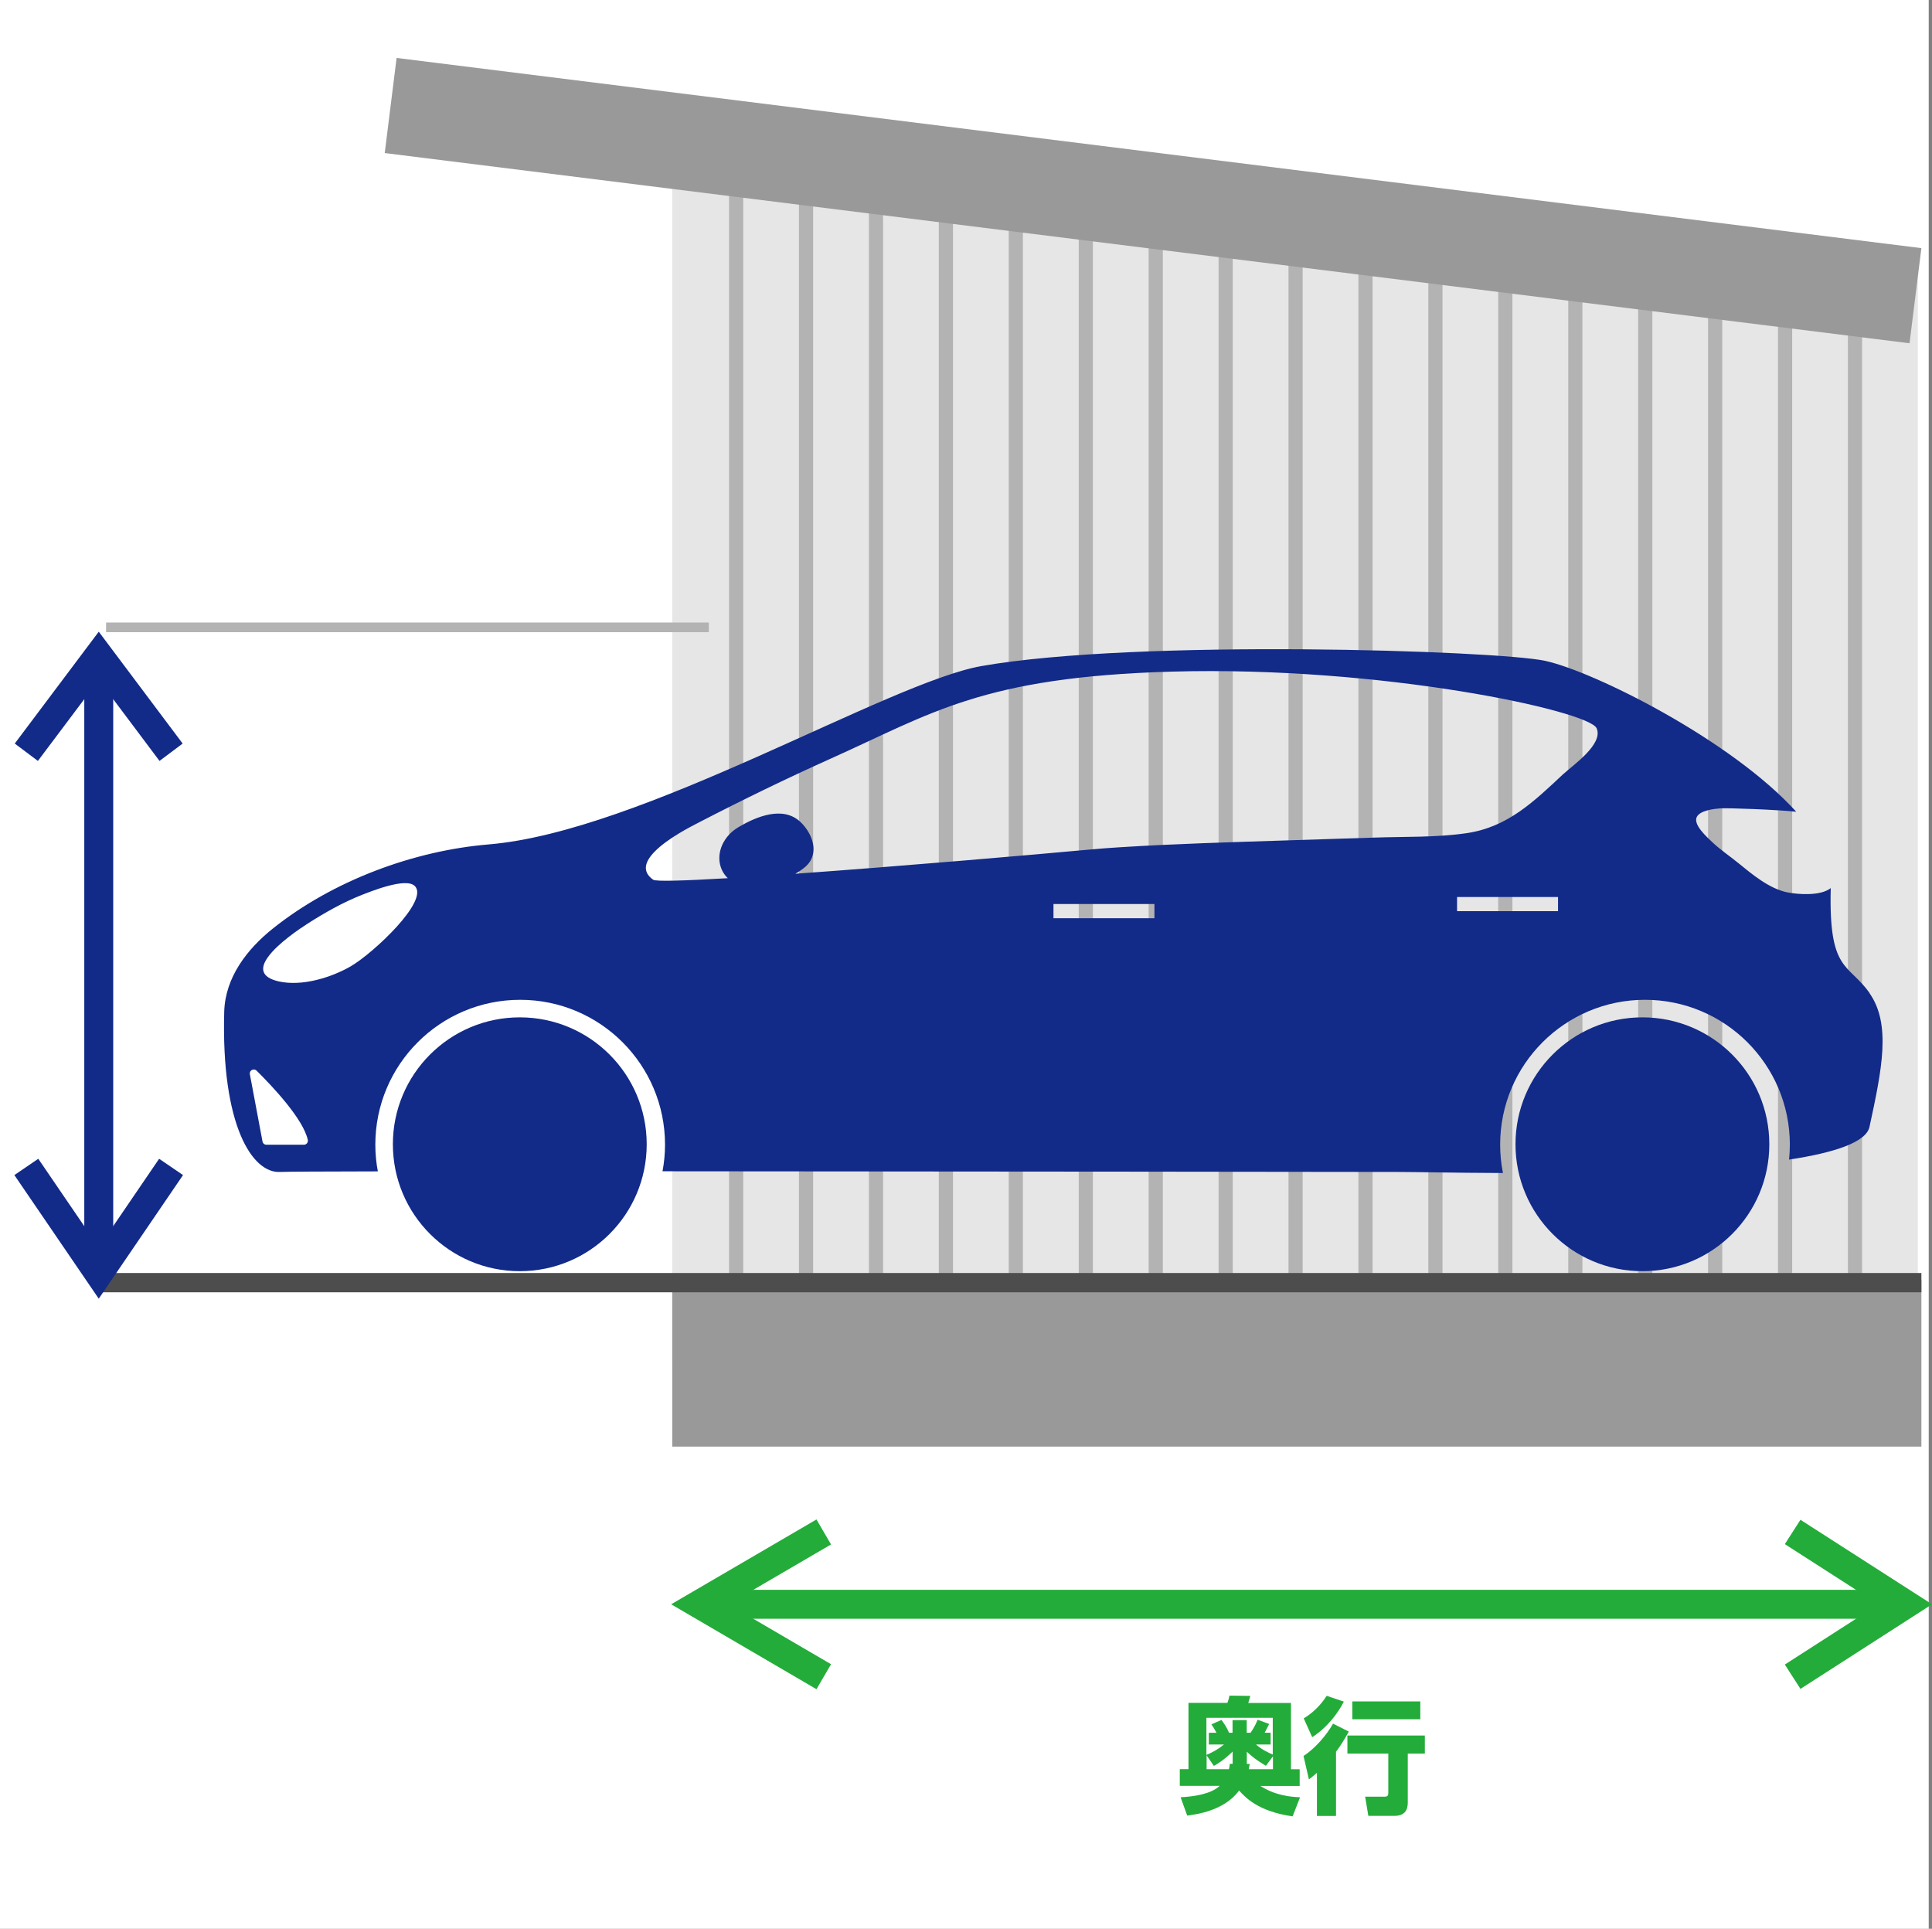 <?xml version="1.0" encoding="UTF-8"?>
<svg id="_イヤー_2" data-name="レイヤー 2" xmlns="http://www.w3.org/2000/svg" width="200.34" height="200" viewBox="0 0 200.34 200">
  <rect x="0" y="0" width="200.34" height="200" fill="#808080" stroke="none"/>
  <defs>
    <style>
      .cls-1 {
        fill: #fff;
      }

      .cls-2 {
        stroke: #b3b3b3;
      }

      .cls-2, .cls-3, .cls-4, .cls-5 {
        fill: none;
        stroke-miterlimit: 10;
      }

      .cls-3 {
        stroke: #4d4d4d;
        stroke-width: 2px;
      }

      .cls-4 {
        stroke: #122a88;
      }

      .cls-4, .cls-5 {
        stroke-width: 3px;
      }

      .cls-6 {
        fill: #e6e6e6;
      }

      .cls-7 {
        fill: #23ac39;
      }

      .cls-8 {
        fill: #122a88;
      }

      .cls-5 {
        stroke: #23ac39;
      }

      .cls-9 {
        fill: #999;
      }

      .cls-10 {
        fill: #b3b3b3;
      }
    </style>
  </defs>
  <g id="_イヤー_2-2" data-name="レイヤー 2">
    <g>
      <rect class="cls-1" width="200" height="200"/>
      <g>
        <g>
          <polygon class="cls-6" points="198.87 28.75 69.71 13.05 69.71 141.17 198.87 141.17 198.87 28.75"/>
          <rect class="cls-10" x="75.6" y="19.02" width="1.47" height="116.5"/>
          <rect class="cls-10" x="82.85" y="19.02" width="1.47" height="116.5"/>
          <rect class="cls-10" x="90.1" y="19.02" width="1.47" height="116.5"/>
          <rect class="cls-10" x="97.35" y="19.02" width="1.47" height="116.5"/>
          <rect class="cls-10" x="104.6" y="19.02" width="1.47" height="116.5"/>
          <rect class="cls-10" x="111.86" y="19.02" width="1.47" height="116.5"/>
          <rect class="cls-10" x="119.11" y="19.02" width="1.47" height="116.5"/>
          <rect class="cls-10" x="126.36" y="19.02" width="1.47" height="116.5"/>
          <rect class="cls-10" x="133.61" y="19.02" width="1.47" height="116.5"/>
          <rect class="cls-10" x="140.86" y="23.73" width="1.47" height="111.79"/>
          <rect class="cls-10" x="148.11" y="23.73" width="1.47" height="111.79"/>
          <rect class="cls-10" x="155.36" y="23.73" width="1.47" height="111.79"/>
          <rect class="cls-10" x="162.62" y="26.55" width="1.47" height="108.96"/>
          <rect class="cls-10" x="169.87" y="26.55" width="1.47" height="108.96"/>
          <rect class="cls-10" x="177.12" y="26.55" width="1.47" height="108.96"/>
          <rect class="cls-10" x="184.37" y="29.38" width="1.47" height="106.14"/>
          <rect class="cls-10" x="191.62" y="27.5" width="1.47" height="108.02"/>
          <rect class="cls-9" x="39.9" y="15.82" width="159.34" height="9.94" transform="translate(3.49 -14.63) rotate(7.11)"/>
          <rect class="cls-9" x="69.71" y="132.7" width="129.53" height="17.3"/>
        </g>
        <g>
          <circle class="cls-8" cx="53.9" cy="118.65" r="13.16"/>
          <circle class="cls-8" cx="170.31" cy="118.65" r="13.16"/>
          <path class="cls-8" d="M193.88,102.99c-2.21-3.16-4.27-2.14-4.04-10.9-1.08,.85-3.44,.65-4.5,.44-1.88-.38-3.66-1.88-5.11-3.06-.9-.73-1.87-1.38-2.71-2.18-.5-.48-1.95-1.76-1.58-2.56,.32-.7,1.79-.86,2.43-.91,.81-.06,6,.14,7.89,.35-6.73-7.44-20.99-14.56-26.05-15.65-5-1.07-42.29-2.29-58.41,.54-9.75,1.71-35.2,17.18-51.15,18.5-7.77,.65-16.12,3.75-22.33,8.7-2.7,2.15-4.97,5.08-5.07,8.66-.32,11.76,2.9,16.76,5.8,16.6,.51-.03,4.26-.05,10.13-.06-.17-.9-.26-1.82-.26-2.77,0-8.3,6.73-15.02,15.02-15.02s15.02,6.73,15.02,15.02c0,.94-.09,1.86-.26,2.76,32.21,.01,72.84,.07,76.35,.07,1.54,0,5.62,.09,10.8,.11-.19-.95-.29-1.93-.29-2.94,0-8.3,6.73-15.02,15.02-15.02s15.02,6.73,15.02,15.02c0,.52-.03,1.04-.08,1.55,4.72-.72,8-1.8,8.34-3.4,1.29-5.96,2.26-10.63,0-13.86ZM31.52,118.7c-.94,0-3.06,0-3.89,0-.2,0-.37-.14-.41-.34l-1.31-6.97c-.08-.4,.41-.66,.7-.37,1.63,1.61,4.85,5.02,5.31,7.19,.05,.25-.15,.49-.41,.49Zm4.9-18.53c-2.07,1.2-5.11,2.14-7.53,1.59-1.91-.44-1.88-1.44-1.11-2.51,1.01-1.42,3.3-2.95,4.06-3.44,1.81-1.16,3.71-2.24,5.72-3.03,.95-.37,4.49-1.8,5.43-.93,1.61,1.48-4.29,6.99-6.58,8.32Zm83.29-4.96h-10.47v-1.47h10.47v1.47Zm41.85-.73h-10.47v-1.47h10.47v1.47Zm.58-14.25c-3.04,2.84-5.76,5.53-10.05,6.16-3.13,.46-6.42,.35-9.58,.46-3.01,.1-6.02,.19-9.02,.29-5.83,.19-11.67,.35-17.49,.72-1.04,.07-2.07,.14-3.11,.24-5.59,.52-19.5,1.72-30.42,2.5,.38-.22,.73-.45,1.04-.72,1.55-1.35,.74-3.49-.53-4.67-1.81-1.68-4.55-.53-6.36,.53-.48,.28-.87,.61-1.17,.98-1.22,1.48-1.07,3.31,.02,4.34-4.42,.26-7.46,.36-7.74,.16-1.23-.87-.81-1.94,.18-2.94,1.36-1.38,3.82-2.62,4.6-3.02,4.48-2.32,9.07-4.55,13.68-6.62,10.38-4.65,15.7-8.45,35.36-9,21.74-.61,43.2,4.06,44.01,5.87,.74,1.65-2.47,3.84-3.41,4.72Z"/>
        </g>
        <line class="cls-3" x1="199.24" y1="133" x2="10.24" y2="133"/>
        <line class="cls-4" x1="10.24" y1="67.55" x2="10.24" y2="131"/>
        <polyline class="cls-4" points="17.74 78 10.24 68 2.73 78"/>
        <polyline class="cls-4" points="17.74 121 10.24 132 2.73 121"/>
        <g>
          <g>
            <path class="cls-7" d="M122.43,186.36c1.3-.07,3.13-.31,4.04-1.18h-4.13v-1.73h.9v-6.88h4.04c.1-.27,.16-.48,.21-.75l2.16,.03c-.04,.14-.08,.31-.21,.73h4.43v6.88h.9v1.73h-4.07c1.51,.96,3.04,1.13,4.11,1.17l-.77,1.98c-3.6-.51-4.94-2-5.55-2.68-1.56,2.13-4.5,2.48-5.38,2.6l-.68-1.88Zm2.92-5.47v-1.22h.79c-.03-.05-.21-.42-.52-.87l1.04-.46c.23,.31,.52,.71,.79,1.33h.36v-1.31h1.47v1.31h.4c.26-.39,.48-.73,.73-1.35l1.2,.44c-.29,.58-.46,.87-.47,.91h.62v1.22h-1.52c.65,.55,1.21,.81,1.74,1.04v-3.81h-6.88v3.85c.49-.22,1.01-.44,1.82-1.08h-1.59Zm2.47,2v-1.27c-.9,.88-1.6,1.3-1.95,1.49l-.75-1.1v1.44h2.31c.04-.13,.05-.22,.1-.56h.29Zm1.77,.03c-.07,.35-.08,.43-.1,.53h2.51v-1.34l-.73,.99c-1.04-.64-1.35-.88-1.98-1.46v1.26h.3Z"/>
            <path class="cls-7" d="M139.87,179.53c-.4,.74-.81,1.42-1.33,2.11v6.66h-1.98v-4.47c-.4,.34-.57,.48-.83,.68l-.56-2.43c1.2-.78,2.38-2.15,3.06-3.35l1.64,.82Zm-.52-3.09c-.56,1.13-1.7,2.68-3.28,3.69l-.88-1.95c1.31-.78,2.07-1.85,2.38-2.34l1.78,.6Zm8.4,3.52v1.87h-1.77v5c0,.43,0,1.46-1.39,1.46h-2.7l-.33-1.99h2c.31,0,.4-.1,.4-.4v-4.07h-4.24v-1.87h8.02Zm-.47-3.54v1.85h-7.05v-1.85h7.05Z"/>
          </g>
          <g>
            <line class="cls-5" x1="196.4" y1="166.35" x2="73.74" y2="166.35"/>
            <polyline class="cls-5" points="185.89 173.86 197.57 166.35 185.89 158.85"/>
            <polyline class="cls-5" points="85.42 173.86 72.57 166.35 85.42 158.85"/>
          </g>
        </g>
        <line class="cls-2" x1="73.5" y1="65.05" x2="11" y2="65.05"/>
      </g>
    </g>
  </g>
</svg>